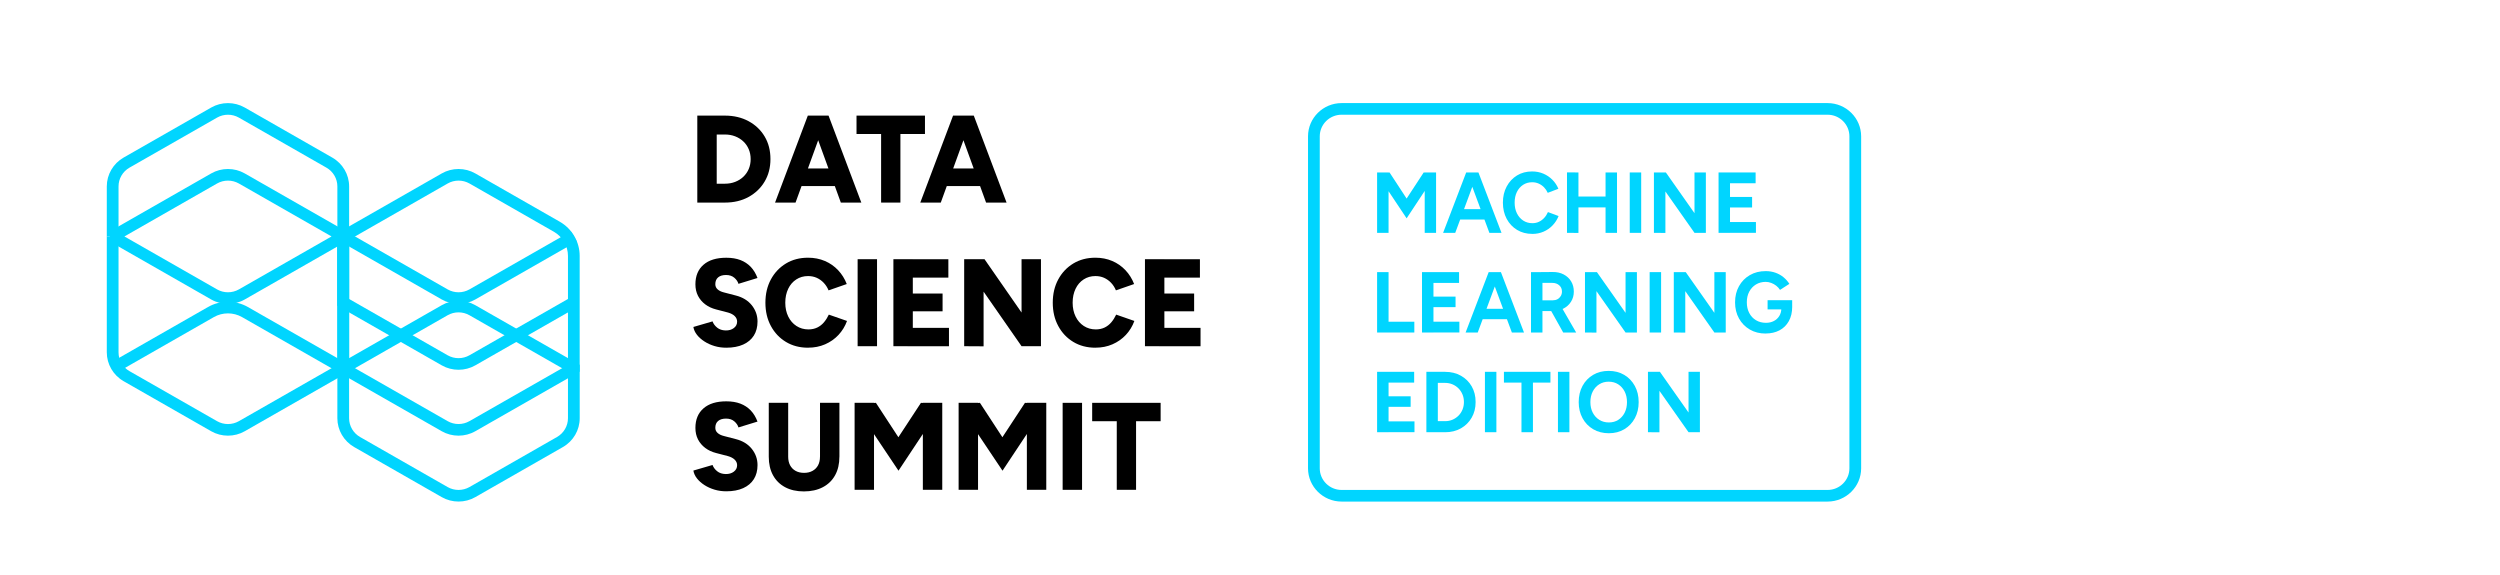 <svg width="300" height="69" viewBox="0 0 300 69" fill="none" xmlns="http://www.w3.org/2000/svg">
<path d="M165.252 27.942V20.695H166.627V27.942H165.252ZM168.796 26.202L165.312 20.974L165.953 20.778L166.745 20.695L169.487 24.886L168.793 26.202H168.796ZM168.796 26.202L168.102 24.886L170.843 20.695L171.635 20.778L172.256 20.954L168.793 26.202H168.796ZM170.965 27.942V20.695H172.329V27.942H170.965Z" fill="#00D5FF"/>
<path d="M173.173 27.942L175.943 20.695H177.317L174.628 27.942H173.173ZM174.478 26.347V25.094H178.883V26.347H174.478ZM178.726 27.942L176.037 20.695H177.411L180.18 27.942H178.726Z" fill="#00D5FF"/>
<path d="M183.864 28.066C183.18 28.066 182.577 27.907 182.047 27.586C181.517 27.265 181.102 26.823 180.802 26.261C180.502 25.698 180.348 25.052 180.348 24.32C180.348 23.588 180.498 22.943 180.802 22.38C181.102 21.817 181.517 21.375 182.04 21.054C182.563 20.733 183.17 20.574 183.853 20.574C184.335 20.574 184.785 20.66 185.2 20.837C185.615 21.013 185.977 21.258 186.288 21.572C186.598 21.886 186.839 22.245 187.006 22.653L185.73 23.14C185.615 22.884 185.465 22.663 185.28 22.473C185.092 22.283 184.879 22.135 184.638 22.028C184.397 21.921 184.136 21.869 183.853 21.869C183.445 21.869 183.083 21.976 182.765 22.183C182.448 22.394 182.2 22.68 182.022 23.046C181.844 23.412 181.757 23.837 181.757 24.32C181.757 24.804 181.848 25.228 182.029 25.598C182.211 25.967 182.462 26.257 182.783 26.468C183.103 26.678 183.473 26.782 183.888 26.782C184.174 26.782 184.439 26.727 184.676 26.613C184.914 26.499 185.126 26.343 185.308 26.143C185.493 25.943 185.639 25.712 185.754 25.449L187.031 25.926C186.863 26.347 186.623 26.72 186.312 27.044C186.002 27.369 185.639 27.621 185.224 27.8C184.809 27.98 184.356 28.07 183.867 28.07L183.864 28.066Z" fill="#00D5FF"/>
<path d="M188.039 27.942V20.685L189.413 20.695V27.952L188.039 27.942ZM189.064 24.89V23.585H193.319V24.89H189.064ZM192.667 27.942V20.695H194.041V27.942H192.667Z" fill="#00D5FF"/>
<path d="M195.569 27.942V20.695H196.943V27.942H195.569Z" fill="#00D5FF"/>
<path d="M198.47 27.942V20.695H199.907L199.848 21.948V27.952L198.474 27.942H198.47ZM203.339 27.942L198.791 21.472L199.904 20.695L204.431 27.134L203.336 27.942H203.339ZM203.339 27.942V20.695H204.703V27.942H203.339Z" fill="#00D5FF"/>
<path d="M206.227 27.942V20.695H207.601V27.942H206.227ZM207.27 21.99V20.695H210.674V21.99H207.27ZM207.27 24.897V23.633H210.252V24.897H207.27ZM207.27 27.939V26.644H210.712V27.939H207.27Z" fill="#00D5FF"/>
<path d="M165.252 39.902V32.655H166.627V39.902H165.252ZM166.135 39.902V38.607H169.72V39.902H166.135Z" fill="#00D5FF"/>
<path d="M170.641 39.902V32.655H172.015V39.902H170.641ZM171.684 33.95V32.655H175.088V33.95H171.684ZM171.684 36.857V35.593H174.666V36.857H171.684ZM171.684 39.898V38.604H175.126V39.898H171.684Z" fill="#00D5FF"/>
<path d="M175.873 39.902L178.642 32.655H180.016L177.327 39.902H175.873ZM177.177 38.307V37.053H181.582V38.307H177.177ZM181.425 39.902L178.736 32.655H180.11L182.88 39.902H181.425Z" fill="#00D5FF"/>
<path d="M183.72 39.902V32.655H185.094V39.902H183.72ZM184.934 37.333V36.038H186.34C186.545 36.038 186.734 35.993 186.898 35.904C187.062 35.814 187.191 35.69 187.288 35.531C187.386 35.372 187.435 35.192 187.435 34.992C187.435 34.681 187.327 34.429 187.107 34.236C186.891 34.043 186.608 33.946 186.27 33.946H184.934V32.651L186.329 32.641C186.824 32.634 187.264 32.734 187.644 32.934C188.024 33.138 188.324 33.414 188.537 33.767C188.75 34.119 188.858 34.526 188.858 34.989C188.858 35.451 188.746 35.848 188.523 36.204C188.3 36.56 187.993 36.836 187.606 37.033C187.218 37.229 186.776 37.326 186.28 37.326H184.934V37.333ZM187.585 39.902L185.959 36.995L187.013 36.218L189.14 39.902H187.585Z" fill="#00D5FF"/>
<path d="M190.197 39.902V32.655H191.634L191.574 33.908V39.912L190.2 39.902H190.197ZM195.066 39.902L190.518 33.432L191.63 32.655L196.157 39.094L195.062 39.902H195.066ZM195.066 39.902V32.655H196.429V39.902H195.066Z" fill="#00D5FF"/>
<path d="M197.958 39.902V32.655H199.332V39.902H197.958Z" fill="#00D5FF"/>
<path d="M200.855 39.902V32.655H202.292L202.233 33.908V39.912L200.859 39.902H200.855ZM205.724 39.902L201.176 33.432L202.289 32.655L206.816 39.094L205.721 39.902H205.724ZM205.724 39.902V32.655H207.088V39.902H205.724Z" fill="#00D5FF"/>
<path d="M211.881 40.026C211.166 40.026 210.531 39.867 209.98 39.546C209.429 39.225 208.993 38.783 208.679 38.22C208.365 37.658 208.208 37.012 208.208 36.28C208.208 35.548 208.365 34.902 208.679 34.34C208.993 33.777 209.426 33.335 209.98 33.014C210.531 32.693 211.166 32.534 211.881 32.534C212.31 32.534 212.704 32.599 213.067 32.731C213.43 32.862 213.747 33.041 214.026 33.273C214.305 33.504 214.535 33.767 214.724 34.063L213.601 34.788C213.486 34.602 213.339 34.436 213.154 34.291C212.969 34.146 212.767 34.032 212.547 33.95C212.328 33.867 212.104 33.825 211.885 33.825C211.442 33.825 211.051 33.932 210.709 34.139C210.367 34.35 210.099 34.637 209.907 35.002C209.712 35.368 209.618 35.793 209.618 36.276C209.618 36.76 209.712 37.178 209.904 37.55C210.095 37.923 210.364 38.213 210.713 38.424C211.062 38.635 211.463 38.738 211.916 38.738C212.272 38.738 212.586 38.666 212.865 38.521C213.144 38.376 213.363 38.172 213.52 37.91C213.681 37.647 213.761 37.343 213.761 36.998L215.065 36.791C215.065 37.475 214.929 38.058 214.657 38.541C214.385 39.025 214.012 39.391 213.534 39.643C213.057 39.895 212.505 40.019 211.885 40.019L211.881 40.026ZM212.111 37.129V36.021H215.062V36.901L214.319 37.129H212.111Z" fill="#00D5FF"/>
<path d="M165.252 51.865V44.618H166.627V51.865H165.252ZM166.295 45.912V44.618H169.699V45.912H166.295ZM166.295 48.819V47.556H169.277V48.819H166.295ZM166.295 51.861V50.566H169.738V51.861H166.295Z" fill="#00D5FF"/>
<path d="M171.165 51.865V44.618H172.539V51.865H171.165ZM171.956 45.944V44.618H173.411V45.944H171.956ZM171.956 51.865V50.539H173.411V51.865H171.956ZM173.411 51.865V50.539C173.732 50.539 174.032 50.48 174.304 50.363C174.579 50.245 174.816 50.083 175.022 49.876C175.228 49.669 175.385 49.427 175.5 49.148C175.615 48.868 175.671 48.567 175.671 48.243C175.671 47.918 175.615 47.618 175.5 47.338C175.385 47.059 175.228 46.817 175.022 46.61C174.816 46.403 174.579 46.24 174.304 46.123C174.028 46.006 173.732 45.947 173.411 45.947V44.621C174.126 44.621 174.76 44.776 175.312 45.087C175.863 45.398 176.295 45.823 176.605 46.365C176.916 46.907 177.073 47.532 177.073 48.243C177.073 48.954 176.916 49.572 176.602 50.118C176.288 50.663 175.856 51.091 175.308 51.402C174.76 51.713 174.126 51.868 173.411 51.868V51.865Z" fill="#00D5FF"/>
<path d="M178.191 51.865V44.618H179.566V51.865H178.191Z" fill="#00D5FF"/>
<path d="M180.471 45.912V44.618H186.051V45.912H180.471ZM182.577 51.865V45.218H183.952V51.865H182.577Z" fill="#00D5FF"/>
<path d="M186.954 51.865V44.618H188.328V51.865H186.954Z" fill="#00D5FF"/>
<path d="M193.068 51.989C192.36 51.989 191.732 51.83 191.185 51.509C190.637 51.188 190.212 50.746 189.905 50.183C189.598 49.621 189.444 48.978 189.444 48.253C189.444 47.528 189.598 46.865 189.905 46.303C190.212 45.74 190.637 45.301 191.174 44.984C191.711 44.666 192.332 44.507 193.037 44.507C193.741 44.507 194.369 44.666 194.91 44.987C195.45 45.308 195.872 45.75 196.179 46.313C196.486 46.876 196.64 47.521 196.64 48.253C196.64 48.985 196.486 49.621 196.183 50.183C195.879 50.746 195.457 51.188 194.917 51.509C194.376 51.83 193.759 51.989 193.065 51.989H193.068ZM193.068 50.694C193.497 50.694 193.874 50.591 194.198 50.38C194.523 50.169 194.777 49.883 194.962 49.517C195.147 49.151 195.238 48.73 195.238 48.253C195.238 47.777 195.143 47.345 194.955 46.979C194.767 46.613 194.509 46.327 194.181 46.116C193.853 45.906 193.473 45.802 193.037 45.802C192.601 45.802 192.238 45.909 191.907 46.116C191.575 46.327 191.317 46.613 191.129 46.979C190.941 47.345 190.846 47.77 190.846 48.253C190.846 48.737 190.941 49.151 191.129 49.517C191.317 49.883 191.579 50.169 191.914 50.38C192.249 50.591 192.632 50.694 193.068 50.694Z" fill="#00D5FF"/>
<path d="M197.755 51.865V44.618H199.192L199.133 45.871V51.875L197.759 51.865H197.755ZM202.624 51.865L198.076 45.395L199.189 44.618L203.716 51.057L202.621 51.865H202.624ZM202.624 51.865V44.618H203.988V51.865H202.624Z" fill="#00D5FF"/>
<path d="M219.307 60.189H160.994C158.773 60.189 156.962 58.397 156.962 56.198V16.362C156.962 14.163 158.773 12.371 160.994 12.371H219.307C221.528 12.371 223.338 14.163 223.338 16.362V56.198C223.338 58.397 221.528 60.189 219.307 60.189ZM160.994 13.766C159.547 13.766 158.371 14.929 158.371 16.362V56.198C158.371 57.631 159.547 58.794 160.994 58.794H219.307C220.754 58.794 221.929 57.631 221.929 56.198V16.362C221.929 14.929 220.754 13.766 219.307 13.766H160.994Z" fill="#00D5FF"/>
<path d="M55.024 60.186C54.326 60.186 53.629 60.01 53.008 59.654L42.499 53.646C41.258 52.935 40.483 51.613 40.483 50.19V43.782L53.008 36.625C54.25 35.914 55.795 35.914 57.04 36.625L69.565 43.782V50.19C69.565 51.613 68.794 52.935 67.549 53.646L57.04 59.654C56.419 60.01 55.721 60.186 55.024 60.186ZM41.892 44.587V50.19C41.892 51.116 42.395 51.975 43.204 52.438L53.713 58.446C54.522 58.908 55.526 58.908 56.335 58.446L66.844 52.438C67.653 51.975 68.156 51.116 68.156 50.19V44.587L56.335 37.83C55.526 37.367 54.522 37.367 53.713 37.83L41.892 44.587Z" fill="#00D5FF"/>
<path d="M55.024 52.279C54.326 52.279 53.629 52.103 53.008 51.748L40.483 44.591V27.97L53.008 20.813C54.25 20.102 55.795 20.102 57.04 20.813L67.168 26.603C68.644 27.445 69.561 29.02 69.561 30.708V44.591L57.036 51.748C56.416 52.103 55.718 52.279 55.02 52.279H55.024ZM41.892 43.783L53.713 50.536C54.522 50.999 55.526 50.999 56.335 50.536L68.156 43.783V30.708C68.156 29.517 67.507 28.408 66.467 27.811L56.339 22.021C55.53 21.558 54.525 21.558 53.716 22.021L41.896 28.778V43.786L41.892 43.783Z" fill="#00D5FF"/>
<path d="M55.024 44.373C54.326 44.373 53.629 44.196 53.008 43.841L40.483 36.684V28.373H41.892V35.876L53.713 42.632C54.522 43.095 55.526 43.095 56.335 42.632L68.508 35.675L69.212 36.884L57.04 43.841C56.419 44.196 55.721 44.373 55.024 44.373Z" fill="#00D5FF"/>
<path d="M55.024 36.466C54.326 36.466 53.629 36.29 53.008 35.935L40.835 28.978L41.54 27.769L53.712 34.726C54.522 35.189 55.526 35.189 56.335 34.726L68.507 27.769L69.212 28.978L57.04 35.935C56.419 36.29 55.721 36.466 55.024 36.466Z" fill="#00D5FF"/>
<path d="M27.355 52.279C26.658 52.279 25.96 52.103 25.34 51.747L14.831 45.74C13.589 45.029 12.815 43.706 12.815 42.284V28.373H14.224V42.287C14.224 43.212 14.726 44.072 15.535 44.535L26.044 50.539C26.853 51.002 27.858 51.002 28.667 50.539L40.487 43.786V28.373H41.896V44.59L29.372 51.747C28.751 52.103 28.053 52.279 27.355 52.279Z" fill="#00D5FF"/>
<path d="M27.356 36.467C26.658 36.467 25.961 36.291 25.34 35.935L13.168 28.978V27.77L25.34 20.813C26.585 20.102 28.127 20.102 29.372 20.813L41.544 27.77V28.978L29.372 35.935C28.751 36.291 28.053 36.467 27.356 36.467ZM14.929 28.374L26.044 34.727C26.854 35.189 27.858 35.189 28.667 34.727L39.783 28.374L28.667 22.021C27.858 21.558 26.854 21.558 26.044 22.021L14.929 28.374Z" fill="#00D5FF"/>
<path d="M41.893 28.374H40.484V22.366C40.484 21.441 39.981 20.581 39.172 20.119L28.667 14.115C27.858 13.652 26.853 13.652 26.044 14.115L15.535 20.119C14.726 20.581 14.224 21.441 14.224 22.366V28.374H12.815V22.366C12.815 20.944 13.586 19.622 14.831 18.91L25.34 12.906C26.585 12.195 28.126 12.195 29.372 12.906L39.88 18.914C41.122 19.625 41.896 20.947 41.896 22.37V28.377L41.893 28.374Z" fill="#00D5FF"/>
<path d="M40.836 44.79L29.044 38.051C28.001 37.457 26.707 37.457 25.664 38.051L13.872 44.79L13.168 43.582L24.96 36.843C26.435 36 28.27 36 29.748 36.843L41.541 43.582L40.836 44.79Z" fill="#00D5FF"/>
<path d="M83.676 24.313V13.873H86.006V24.313H83.676ZM84.889 16.141V13.873H86.986V16.141H84.889ZM84.889 24.313V22.045H86.986V24.313H84.889ZM86.986 24.313V22.045C87.429 22.045 87.84 21.972 88.213 21.827C88.59 21.682 88.918 21.479 89.197 21.216C89.476 20.954 89.692 20.64 89.849 20.277C90.003 19.915 90.079 19.517 90.079 19.093C90.079 18.668 90.003 18.271 89.849 17.909C89.696 17.546 89.48 17.232 89.197 16.97C88.918 16.707 88.59 16.503 88.213 16.358C87.837 16.213 87.429 16.141 86.986 16.141V13.873C88.056 13.873 89.005 14.097 89.828 14.542C90.651 14.988 91.297 15.602 91.76 16.383C92.224 17.163 92.454 18.064 92.454 19.089C92.454 20.115 92.221 21.002 91.754 21.789C91.286 22.576 90.641 23.191 89.821 23.64C89.002 24.089 88.056 24.31 86.986 24.31V24.313Z" fill="black"/>
<path d="M93.005 24.313L96.939 13.873H99.255L95.464 24.313H93.005ZM94.857 22.328V20.212H101.526V22.328H94.857ZM100.901 24.313L97.11 13.873H99.426L103.36 24.313H100.901Z" fill="black"/>
<path d="M102.782 16.079V13.873H110.996V16.079H102.782ZM105.733 24.31V14.736H108.049V24.31H105.733Z" fill="black"/>
<path d="M110.434 24.313L114.368 13.873H116.684L112.893 24.313H110.434ZM112.286 22.328V20.212H118.955V22.328H112.286ZM118.33 24.313L114.539 13.873H116.855L120.789 24.313H118.33Z" fill="black"/>
<path d="M87.15 41.725C86.658 41.725 86.187 41.659 85.741 41.525C85.291 41.39 84.886 41.207 84.527 40.972C84.164 40.737 83.868 40.475 83.638 40.182C83.407 39.888 83.261 39.574 83.205 39.236L85.504 38.566C85.608 38.856 85.796 39.104 86.062 39.319C86.327 39.532 86.662 39.643 87.066 39.653C87.46 39.664 87.791 39.571 88.057 39.37C88.322 39.17 88.454 38.914 88.454 38.593C88.454 38.345 88.36 38.127 88.172 37.937C87.983 37.748 87.715 37.606 87.37 37.506L85.936 37.133C85.434 37.005 84.998 36.801 84.628 36.522C84.258 36.242 83.969 35.904 83.76 35.5C83.554 35.096 83.449 34.637 83.449 34.119C83.449 33.114 83.774 32.331 84.419 31.771C85.064 31.208 85.974 30.929 87.153 30.929C87.799 30.929 88.364 31.022 88.845 31.205C89.326 31.388 89.738 31.661 90.083 32.016C90.425 32.375 90.697 32.821 90.899 33.359L88.615 34.06C88.538 33.791 88.371 33.549 88.116 33.328C87.861 33.111 87.53 33 87.125 33C86.721 33 86.403 33.093 86.177 33.283C85.95 33.473 85.838 33.746 85.838 34.105C85.838 34.354 85.929 34.561 86.114 34.723C86.295 34.889 86.546 35.01 86.867 35.089L88.301 35.462C89.12 35.669 89.759 36.063 90.216 36.632C90.672 37.206 90.903 37.855 90.903 38.58C90.903 39.236 90.756 39.798 90.463 40.264C90.17 40.731 89.741 41.093 89.183 41.345C88.625 41.597 87.948 41.725 87.157 41.725H87.15Z" fill="black"/>
<path d="M96.969 41.725C95.964 41.725 95.082 41.493 94.314 41.031C93.547 40.568 92.944 39.933 92.508 39.121C92.068 38.31 91.849 37.378 91.849 36.325C91.849 35.272 92.068 34.34 92.508 33.528C92.947 32.717 93.551 32.082 94.314 31.619C95.082 31.156 95.964 30.925 96.969 30.925C97.701 30.925 98.374 31.056 98.988 31.319C99.602 31.581 100.132 31.954 100.579 32.43C101.025 32.907 101.37 33.459 101.611 34.084L99.428 34.844C99.285 34.495 99.089 34.191 98.842 33.932C98.597 33.673 98.315 33.477 98.001 33.335C97.687 33.197 97.342 33.128 96.969 33.128C96.439 33.128 95.964 33.262 95.553 33.532C95.138 33.801 94.813 34.174 94.583 34.657C94.353 35.141 94.234 35.693 94.234 36.321C94.234 36.95 94.353 37.502 94.59 37.986C94.827 38.469 95.155 38.845 95.574 39.118C95.992 39.391 96.473 39.529 97.014 39.529C97.408 39.529 97.76 39.453 98.071 39.304C98.378 39.156 98.646 38.945 98.873 38.679C99.1 38.41 99.295 38.103 99.459 37.754L101.642 38.514C101.412 39.149 101.067 39.708 100.617 40.192C100.164 40.675 99.63 41.048 99.013 41.317C98.395 41.587 97.715 41.721 96.972 41.721L96.969 41.725Z" fill="black"/>
<path d="M102.915 41.545V31.105H105.244V41.545H102.915Z" fill="black"/>
<path d="M107.208 41.545V31.105H109.537V41.545H107.208ZM108.899 33.314V31.108H113.803V33.314H108.899ZM108.899 37.357V35.224H113.109V37.357H108.899ZM108.899 41.549V39.343H113.876V41.549H108.899Z" fill="black"/>
<path d="M115.701 41.545V31.105H118.146L118.031 33.283V41.559L115.701 41.545ZM122.586 41.545L116.235 32.417L118.143 31.105L124.449 40.188L122.583 41.545H122.586ZM122.586 41.545V31.105H124.916V41.545H122.586Z" fill="black"/>
<path d="M131.452 41.725C130.447 41.725 129.565 41.493 128.797 41.031C128.03 40.568 127.427 39.933 126.991 39.121C126.551 38.31 126.332 37.378 126.332 36.325C126.332 35.272 126.551 34.34 126.991 33.528C127.43 32.717 128.034 32.082 128.797 31.619C129.565 31.156 130.447 30.925 131.452 30.925C132.184 30.925 132.857 31.056 133.471 31.319C134.085 31.581 134.615 31.954 135.061 32.43C135.508 32.907 135.853 33.459 136.094 34.084L133.911 34.844C133.768 34.495 133.572 34.191 133.325 33.932C133.08 33.673 132.798 33.477 132.484 33.335C132.17 33.197 131.825 33.128 131.452 33.128C130.921 33.128 130.447 33.262 130.036 33.532C129.621 33.801 129.296 34.174 129.066 34.657C128.836 35.141 128.717 35.693 128.717 36.321C128.717 36.95 128.836 37.502 129.073 37.986C129.31 38.469 129.638 38.845 130.056 39.118C130.475 39.391 130.956 39.529 131.497 39.529C131.891 39.529 132.243 39.453 132.554 39.304C132.861 39.156 133.129 38.945 133.356 38.679C133.583 38.41 133.778 38.103 133.942 37.754L136.125 38.514C135.895 39.149 135.55 39.708 135.1 40.192C134.646 40.675 134.113 41.048 133.495 41.317C132.878 41.587 132.198 41.721 131.455 41.721L131.452 41.725Z" fill="black"/>
<path d="M137.395 41.545V31.105H139.725V41.545H137.395ZM139.087 33.314V31.108H143.99V33.314H139.087ZM139.087 37.357V35.224H143.296V37.357H139.087ZM139.087 41.549V39.343H144.064V41.549H139.087Z" fill="black"/>
<path d="M87.15 58.956C86.658 58.956 86.187 58.891 85.741 58.756C85.291 58.621 84.886 58.438 84.527 58.204C84.164 57.969 83.868 57.706 83.638 57.413C83.407 57.12 83.261 56.805 83.205 56.467L85.504 55.797C85.608 56.087 85.796 56.336 86.062 56.55C86.327 56.764 86.662 56.874 87.066 56.885C87.46 56.895 87.791 56.802 88.057 56.602C88.322 56.401 88.454 56.146 88.454 55.825C88.454 55.576 88.36 55.359 88.172 55.169C87.983 54.979 87.715 54.837 87.37 54.737L85.936 54.364C85.434 54.237 84.998 54.033 84.628 53.753C84.258 53.474 83.969 53.135 83.76 52.731C83.554 52.327 83.449 51.868 83.449 51.35C83.449 50.346 83.774 49.562 84.419 49.003C85.064 48.44 85.974 48.16 87.153 48.16C87.799 48.16 88.364 48.253 88.845 48.436C89.326 48.619 89.738 48.892 90.083 49.248C90.425 49.607 90.697 50.052 90.899 50.591L88.615 51.292C88.538 51.022 88.371 50.781 88.116 50.56C87.861 50.342 87.53 50.232 87.125 50.232C86.721 50.232 86.403 50.325 86.177 50.515C85.95 50.705 85.838 50.977 85.838 51.337C85.838 51.585 85.929 51.792 86.114 51.955C86.295 52.12 86.546 52.241 86.867 52.321L88.301 52.693C89.12 52.901 89.759 53.294 90.216 53.864C90.672 54.437 90.903 55.086 90.903 55.811C90.903 56.467 90.756 57.03 90.463 57.496C90.17 57.962 89.741 58.325 89.183 58.577C88.625 58.829 87.948 58.956 87.157 58.956H87.15Z" fill="black"/>
<path d="M92.252 54.81V48.336H94.582V54.81H92.252ZM96.462 58.97C95.594 58.97 94.844 58.801 94.213 58.463C93.581 58.124 93.097 57.645 92.758 57.023C92.42 56.402 92.252 55.663 92.252 54.807H94.582C94.582 55.204 94.659 55.549 94.812 55.835C94.966 56.125 95.186 56.346 95.472 56.505C95.754 56.664 96.096 56.743 96.49 56.743C96.884 56.743 97.212 56.664 97.502 56.505C97.791 56.346 98.014 56.122 98.168 55.835C98.321 55.549 98.398 55.204 98.398 54.807H100.728C100.728 55.663 100.557 56.402 100.215 57.023C99.873 57.645 99.382 58.124 98.74 58.463C98.098 58.801 97.338 58.97 96.462 58.97ZM98.401 54.81V48.336H100.731V54.81H98.401Z" fill="black"/>
<path d="M102.552 58.78V48.34H104.882V58.78H102.552ZM107.819 56.484L102.598 48.685L103.724 48.402L105.112 48.343L108.987 54.278L107.815 56.484H107.819ZM107.819 56.484L106.619 54.278L110.511 48.343L111.927 48.402L113.012 48.654L107.819 56.484ZM110.742 58.78V48.34H113.071V58.78H110.742Z" fill="black"/>
<path d="M115.034 58.78V48.34H117.364V58.78H115.034ZM120.301 56.484L115.08 48.685L116.206 48.402L117.594 48.343L121.469 54.278L120.297 56.484H120.301ZM120.301 56.484L119.101 54.278L122.993 48.343L124.409 48.402L125.494 48.654L120.301 56.484ZM123.224 58.78V48.34H125.553V58.78H123.224Z" fill="black"/>
<path d="M127.517 58.78V48.34H129.847V58.78H127.517Z" fill="black"/>
<path d="M131.061 50.546V48.34H139.275V50.546H131.061ZM134.012 58.777V49.203H136.328V58.777H134.012Z" fill="black"/>
</svg>
